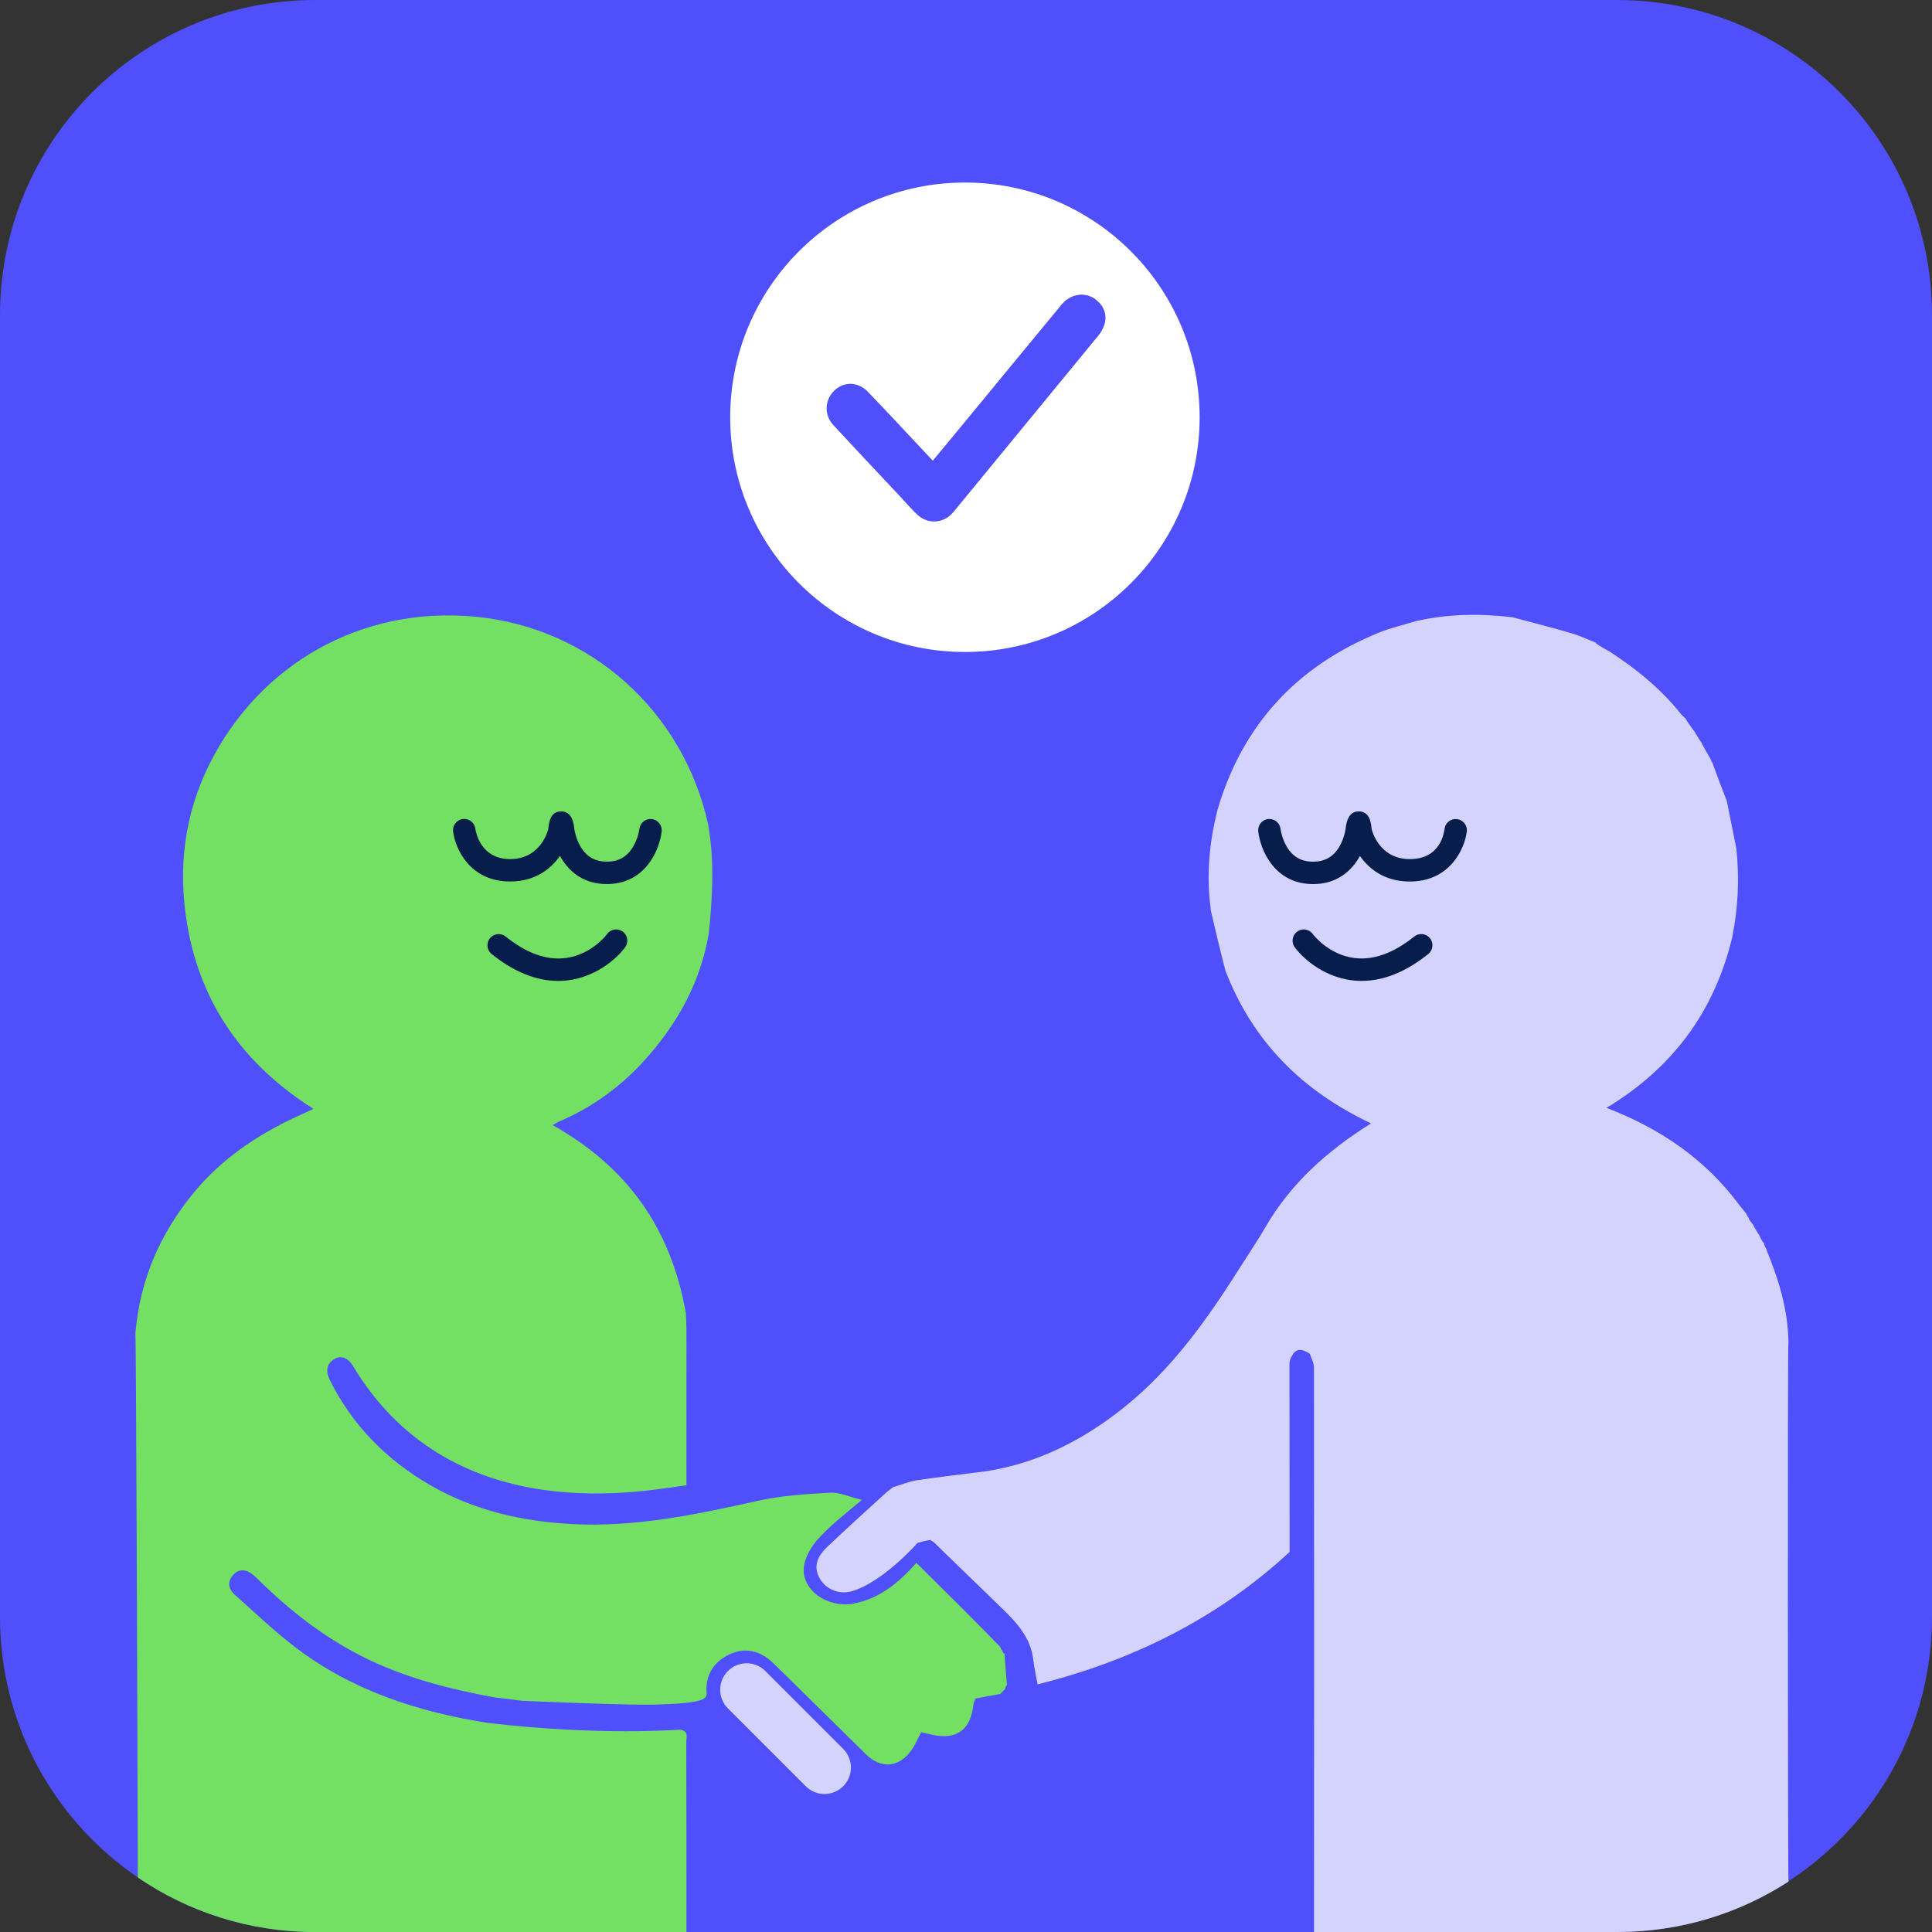 <svg width="127" height="127" viewBox="0 0 127 127" fill="none" xmlns="http://www.w3.org/2000/svg">
<rect x="0" y="0" width="127" height="127" fill="#333333" stroke="none"/>
<g clip-path="url(#clip0_3037_1326)">
<path d="M106.291 0H20.709C9.272 0 0 9.272 0 20.709V106.291C0 117.728 9.272 127 20.709 127H106.291C117.728 127 127 117.728 127 106.291V20.709C127 9.272 117.728 0 106.291 0Z" fill="#4F4FFC"/>
<path d="M24.756 126.795C24.756 126.795 24.756 126.856 24.756 126.885C20.472 126.972 16.255 126.62 12.254 124.784C12.229 124.736 12.239 124.723 12.296 124.726C12.953 124.932 13.553 125.138 14.155 125.338C16.791 126.215 19.504 126.61 22.277 126.649C23.103 126.661 23.929 126.744 24.756 126.794V126.795Z" fill="#08912F"/>
<path d="M12.224 124.743C12.132 124.728 12.047 124.708 11.938 124.649C11.914 124.611 11.931 124.594 11.981 124.59C12.1 124.631 12.169 124.677 12.24 124.723C12.24 124.723 12.23 124.736 12.224 124.742V124.743Z" fill="#08912F"/>
<path d="M54.097 115.731C54.121 115.679 54.193 115.629 54.312 115.575C54.287 115.623 54.217 115.679 54.097 115.731Z" fill="#080C30"/>
<path d="M52.182 115.468C52.248 115.452 52.335 115.479 52.447 115.545C52.383 115.56 52.293 115.536 52.182 115.468Z" fill="#080C30"/>
<path d="M51.886 115.274C51.955 115.268 52.04 115.312 52.151 115.398C52.085 115.401 51.993 115.362 51.886 115.274Z" fill="#080C30"/>
<path d="M54.383 115.577C54.376 115.549 54.405 115.507 54.471 115.452C54.479 115.48 54.449 115.522 54.383 115.577Z" fill="#080C30"/>
<path d="M63.429 42.858C71.951 42.858 78.858 35.95 78.858 27.429C78.858 18.908 71.951 12 63.429 12C54.908 12 48 18.908 48 27.429C48 35.95 54.908 42.858 63.429 42.858Z" fill="white"/>
<path d="M59.093 32.554C57.637 31.002 56.2 29.482 54.782 27.946C54.155 27.267 54.206 26.279 54.859 25.662C55.483 25.072 56.401 25.082 57.047 25.752C58.376 27.129 59.674 28.536 60.985 29.93C61.081 30.031 61.176 30.132 61.318 30.282C61.918 29.556 62.501 28.855 63.081 28.152C65.312 25.446 67.538 22.735 69.774 20.033C70.403 19.273 71.386 19.157 72.078 19.728C72.823 20.342 72.868 21.247 72.188 22.075C69.019 25.936 65.849 29.796 62.677 33.654C62.035 34.435 60.969 34.495 60.245 33.783C59.854 33.398 59.493 32.983 59.093 32.554Z" fill="#4F4FFC"/>
<path d="M50.309 109.844C49.63 109.165 48.529 109.165 47.85 109.844C47.171 110.523 47.171 111.623 47.85 112.302L52.968 117.42C53.647 118.099 54.747 118.099 55.426 117.42C56.105 116.741 56.105 115.64 55.426 114.962L50.309 109.844Z" fill="#D3D3FE"/>
<path d="M115.934 81.721C115.934 81.721 115.937 81.722 115.939 81.724C115.939 81.724 115.937 81.721 115.934 81.721Z" fill="#0098FF"/>
<path d="M117.563 88.225C117.534 86.099 116.936 84.152 116.134 82.197C116.134 82.167 116.134 82.157 116.134 82.154C116.067 82.041 116 81.927 115.953 81.758C115.965 81.727 115.972 81.719 115.975 81.719C115.932 81.694 115.888 81.666 115.844 81.597C115.844 81.552 115.84 81.566 115.84 81.566C115.79 81.494 115.74 81.422 115.692 81.303C115.695 81.257 115.689 81.273 115.689 81.273C115.549 81.054 115.411 80.834 115.265 80.566C115.259 80.517 115.256 80.529 115.256 80.529C115.202 80.459 115.147 80.386 115.047 80.258C114.973 80.167 114.962 80.129 114.966 80.084C114.915 80.014 114.863 79.943 114.811 79.828C114.811 79.785 114.806 79.8 114.806 79.8C114.664 79.622 114.524 79.445 114.322 79.198C112.052 76.148 109.097 74.171 105.604 72.825C109.962 70.195 112.687 66.489 113.861 61.647C114.244 59.738 114.359 57.814 114.134 55.753C113.911 54.642 113.714 53.654 113.515 52.664C113.209 51.871 112.904 51.079 112.596 50.23C112.596 50.174 112.594 50.189 112.594 50.189C112.544 50.117 112.494 50.043 112.447 49.924C112.45 49.877 112.447 49.893 112.447 49.893C112.259 49.576 112.07 49.261 111.877 48.894C111.871 48.844 111.867 48.854 111.867 48.854C111.721 48.639 111.575 48.424 111.425 48.16C111.42 48.112 111.416 48.127 111.416 48.127C111.219 47.863 111.021 47.601 110.824 47.288C110.824 47.24 110.815 47.253 110.815 47.253C110.731 47.173 110.648 47.093 110.506 46.948C109.155 45.251 107.555 43.971 105.825 42.84C105.532 42.679 105.239 42.519 104.93 42.308C104.914 42.258 104.925 42.255 104.925 42.255C104.391 42.046 103.868 41.794 103.318 41.633C102.043 41.26 100.754 40.93 99.412 40.572C97.268 40.327 95.192 40.341 93.026 40.841C92.17 41.103 91.402 41.278 90.682 41.57C85.27 43.765 81.671 47.627 80.025 53.262C79.513 55.307 79.305 57.373 79.56 59.536C79.573 59.663 79.586 59.727 79.592 59.841C79.893 61.165 80.201 62.441 80.554 63.809C82.371 68.516 85.635 71.722 90.126 73.846C87.255 75.644 84.862 77.776 83.195 80.648C82.678 81.538 82.101 82.393 81.55 83.262C79.393 86.672 77.084 89.957 73.893 92.51C71.231 94.64 68.28 96.162 64.877 96.704C63.338 96.901 61.796 97.078 60.262 97.306C59.769 97.38 59.294 97.588 58.754 97.743C58.696 97.75 58.709 97.756 58.709 97.756C58.584 97.853 58.459 97.952 58.263 98.105C56.918 99.336 55.626 100.493 54.374 101.69C53.609 102.423 53.495 103.085 53.897 103.779C54.302 104.482 55.18 104.862 56.064 104.579C58.001 103.989 60.211 101.558 60.281 101.453C60.317 101.428 60.309 101.427 60.309 101.427C60.589 101.346 60.87 101.263 61.178 101.229C61.206 101.277 61.203 101.265 61.203 101.265C61.252 101.293 61.301 101.319 61.413 101.403C61.682 101.679 64.886 104.772 65.836 105.693C66.826 106.653 67.757 107.645 67.924 109.113C67.983 109.638 68.105 110.155 68.208 110.721C74.43 109.161 80.027 106.406 84.772 102.019C84.769 97.913 84.764 93.808 84.764 89.701C84.764 89.555 84.791 89.411 84.854 89.234C84.904 89.203 84.894 89.195 84.894 89.195C85.172 88.584 85.601 88.658 86.092 88.986C86.111 89.034 86.121 89.029 86.121 89.029C86.21 89.318 86.374 89.605 86.374 89.894C86.388 102.24 86.386 114.586 86.376 127H106.328C110.47 127 114.327 125.783 117.565 123.688C117.523 123.478 117.506 88.49 117.56 88.225H117.563Z" fill="#D3D3FE"/>
<path d="M86.313 58.114C83.767 58.114 82.844 55.85 82.711 54.653C82.667 54.249 82.957 53.883 83.362 53.839C83.766 53.795 84.128 54.084 84.175 54.487C84.177 54.504 84.253 55.09 84.58 55.647C84.974 56.317 85.539 56.643 86.314 56.643C87.089 56.643 87.655 56.317 88.048 55.647C88.378 55.086 88.452 54.493 88.453 54.487C88.496 54.14 88.593 53.337 89.315 53.337C89.319 53.337 89.322 53.337 89.327 53.337C90.052 53.346 90.125 54.1 90.165 54.505C90.166 54.511 90.613 56.473 92.671 56.473C94.729 56.473 94.93 54.681 94.959 54.476C95.014 54.075 95.384 53.791 95.785 53.845C96.187 53.898 96.47 54.264 96.42 54.666C96.277 55.801 95.309 57.948 92.671 57.948C91.008 57.948 89.987 57.11 89.396 56.266C88.87 57.224 87.911 58.116 86.314 58.116L86.313 58.114Z" fill="#071D4C"/>
<path d="M89.515 64.48C89.187 64.48 88.858 64.449 88.533 64.387C86.479 63.998 85.227 62.481 85.065 62.198C84.863 61.844 84.986 61.395 85.339 61.193C85.682 60.997 86.117 61.108 86.326 61.436C86.388 61.517 87.353 62.738 88.981 62.968C90.242 63.147 91.582 62.674 92.964 61.563C93.281 61.308 93.745 61.358 93.999 61.675C94.254 61.992 94.204 62.456 93.888 62.71C92.425 63.886 90.959 64.478 89.517 64.478L89.515 64.48ZM86.329 61.444C86.333 61.451 86.338 61.458 86.342 61.467C86.339 61.461 86.335 61.454 86.329 61.444Z" fill="#071D4C"/>
<path d="M66.026 108.701C65.979 108.686 65.945 108.657 65.908 108.585C65.895 108.557 65.905 108.555 65.905 108.555C65.854 108.481 65.804 108.406 65.733 108.24C63.89 106.345 62.066 104.542 60.238 102.735C59.095 104.011 57.846 105.084 56.108 105.412C54.421 105.73 52.624 104.523 52.852 102.941C52.933 102.381 53.31 101.695 53.695 101.256C54.492 100.348 55.38 99.665 56.654 98.595C55.81 98.392 55.172 98.086 54.554 98.121C52.971 98.21 51.367 98.313 49.826 98.654C45.8 99.55 41.788 100.403 37.622 100.185C34.289 100.011 31.125 99.285 28.223 97.592C25.401 95.945 23.185 93.709 21.709 90.776C21.447 90.256 21.376 89.716 21.959 89.35C22.456 89.039 22.955 89.29 23.303 89.959C29.935 100.737 42.66 97.916 45.121 97.638C45.121 97.308 45.121 97.184 45.121 96.901C45.121 94.014 45.121 91.125 45.124 88.238C45.124 87.971 45.13 86.703 45.08 86.289C44.087 80.715 41.231 76.711 36.33 73.962C36.546 73.838 36.642 73.77 36.747 73.726C38.949 72.788 40.84 71.406 42.43 69.631C44.545 67.27 46.033 64.574 46.584 61.414C47.057 57.09 46.709 55.177 46.547 54.177C44.896 46.742 38.81 41.271 31.27 40.541C23.707 39.809 17.039 43.706 13.781 50.205C12.115 53.529 11.686 57.083 12.296 60.725C13.18 65.997 16.029 69.999 20.607 72.893C20.146 73.105 19.794 73.262 19.444 73.426C16.858 74.635 14.54 76.2 12.711 78.43C10.506 81.12 9.185 84.172 8.902 87.655C8.945 87.912 9.029 111.699 9.058 123.416C12.377 125.679 16.388 127.003 20.709 127.003H45.123C45.123 122.834 45.123 118.665 45.112 114.496C45.112 114.2 45.3 113.758 44.668 113.704C44.601 113.692 39.465 114.125 32.077 113.257C27.497 112.535 23.16 111.139 19.423 108.29C18.023 107.223 16.745 105.998 15.429 104.824C15.009 104.448 14.928 103.958 15.336 103.52C15.746 103.081 16.213 103.172 16.646 103.526C16.798 103.65 16.935 103.79 17.075 103.927C19.062 105.879 21.238 107.571 23.729 108.845C26.485 110.257 29.442 111.006 32.458 111.571C32.659 111.597 32.859 111.624 33.171 111.656C33.351 111.672 33.42 111.683 33.488 111.694C33.742 111.728 33.995 111.764 34.36 111.805C41.586 112.107 42.923 112.077 43.831 112.023C46.659 111.912 46.455 111.54 46.441 111.196C46.404 110.271 46.749 109.517 47.52 108.994C48.62 108.249 49.821 108.35 50.802 109.303C52.858 111.303 54.888 113.328 56.939 115.333C57.914 116.286 59.088 116.19 59.889 115.083C60.156 114.714 60.333 114.281 60.555 113.867C60.807 113.926 61.044 113.982 61.281 114.035C62.881 114.395 63.824 113.698 63.986 112.046C63.999 111.911 64.076 111.783 64.124 111.652C64.627 111.556 65.131 111.46 65.689 111.363C65.746 111.363 65.746 111.373 65.746 111.373C65.774 111.33 65.802 111.289 65.861 111.23C65.892 111.214 65.895 111.224 65.895 111.224C65.923 111.182 65.951 111.14 66.01 111.083C66.041 111.068 66.045 111.077 66.045 111.077C66.07 110.992 66.096 110.905 66.154 110.794C66.19 110.771 66.194 110.781 66.194 110.781C66.143 110.173 66.091 109.566 66.041 108.86C66.041 108.763 66.025 108.701 66.025 108.701H66.026Z" fill="#73E063"/>
<path d="M39.89 58.114C38.294 58.114 37.334 57.223 36.809 56.263C36.219 57.105 35.197 57.945 33.534 57.945C30.895 57.945 29.928 55.799 29.785 54.663C29.733 54.259 30.02 53.891 30.424 53.839C30.826 53.788 31.196 54.075 31.248 54.479C31.276 54.679 31.581 56.472 33.535 56.472C35.593 56.472 36.04 54.51 36.043 54.49C36.081 54.099 36.154 53.344 36.879 53.336C36.884 53.336 36.887 53.336 36.891 53.336C37.614 53.336 37.712 54.138 37.753 54.483C37.753 54.493 37.828 55.084 38.158 55.645C38.551 56.316 39.118 56.641 39.892 56.641C40.665 56.641 41.232 56.316 41.626 55.645C41.956 55.084 42.029 54.492 42.031 54.486C42.079 54.084 42.445 53.795 42.847 53.841C43.249 53.888 43.539 54.249 43.494 54.653C43.361 55.85 42.436 58.114 39.892 58.114H39.89Z" fill="#071D4C"/>
<path d="M36.688 64.48C35.246 64.48 33.78 63.887 32.317 62.712C32 62.457 31.95 61.993 32.205 61.676C32.46 61.36 32.924 61.309 33.241 61.564C34.623 62.675 35.962 63.147 37.224 62.97C38.852 62.74 39.817 61.519 39.879 61.438C40.088 61.108 40.522 60.997 40.866 61.195C41.219 61.396 41.341 61.846 41.14 62.199C40.977 62.482 39.725 63.999 37.672 64.388C37.346 64.45 37.018 64.481 36.689 64.481L36.688 64.48ZM39.874 61.444C39.868 61.454 39.864 61.461 39.861 61.467C39.865 61.46 39.87 61.451 39.874 61.444Z" fill="#071D4C"/>
</g>
<defs>
<clipPath id="clip0_3037_1326">
<rect width="127" height="127" fill="white"/>
</clipPath>
</defs>
</svg>
